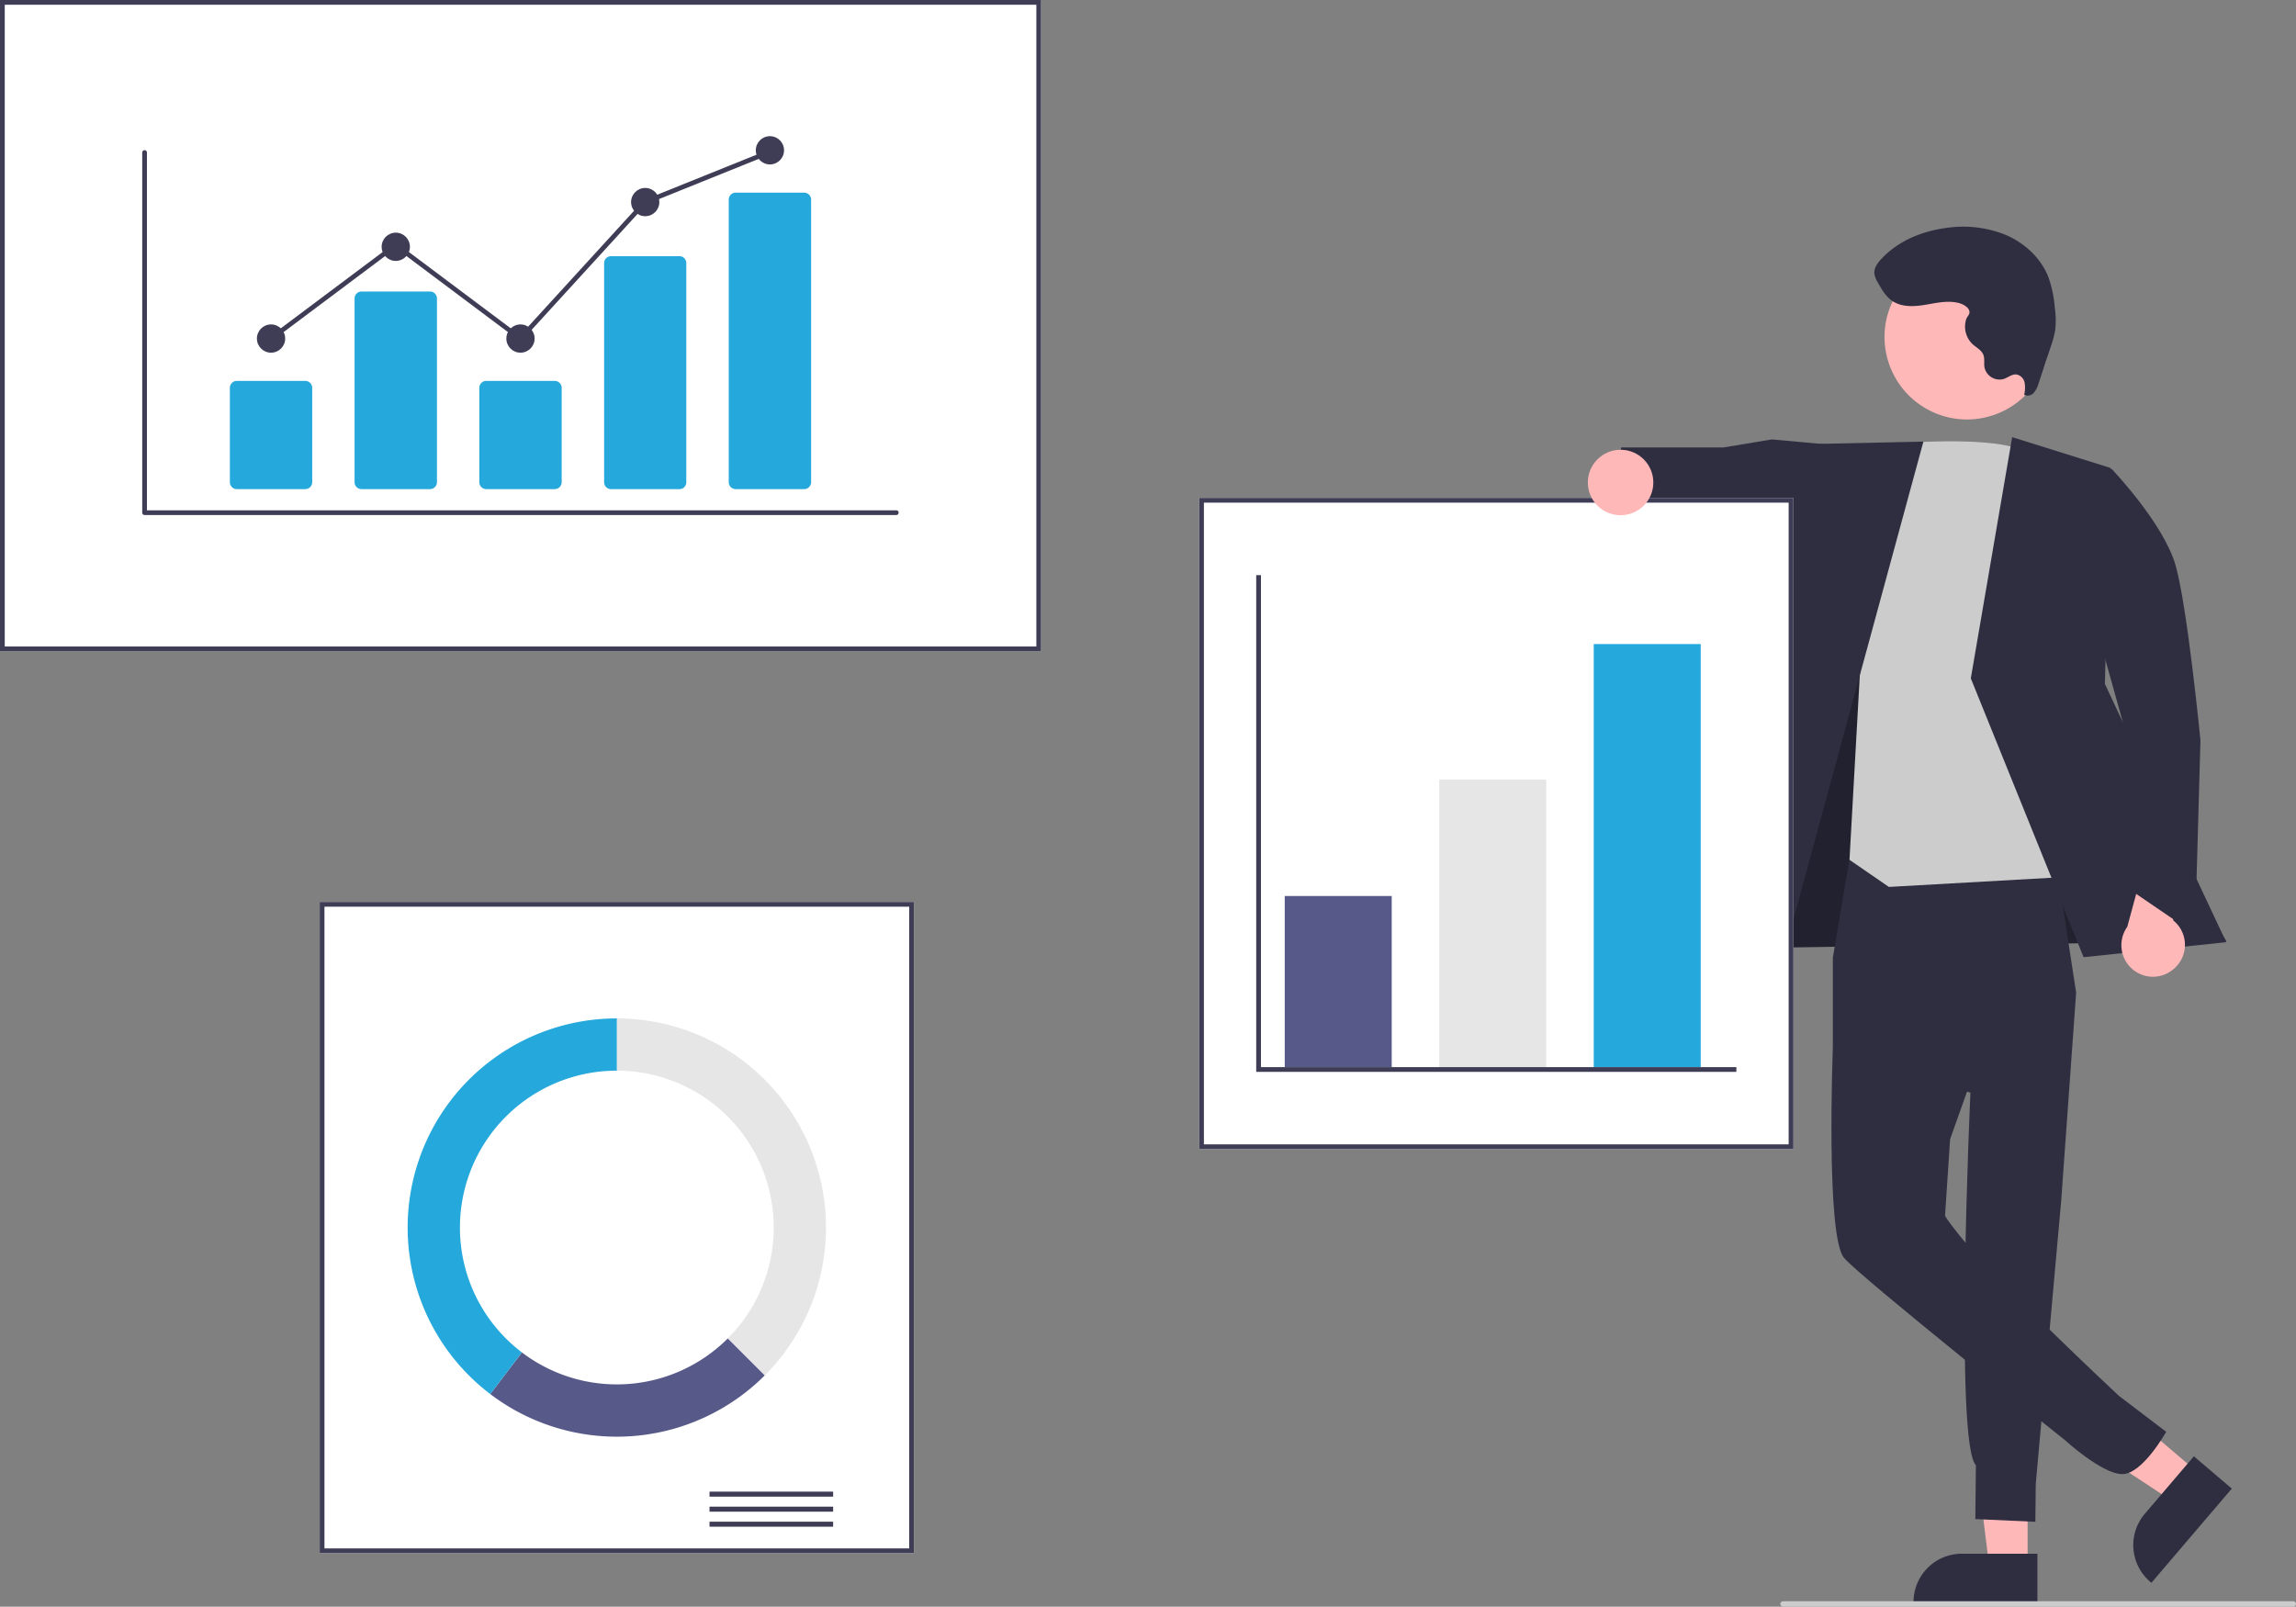 <svg xmlns="http://www.w3.org/2000/svg" viewBox="0 0 841.59 589"><rect x="0" y="0" width="841.59" height="589" fill="#808080" stroke="none"/><defs><style>.cls-1{fill:#ffb8b8;}.cls-2{fill:#2f2e41;}.cls-3{opacity:0.28;isolation:isolate;}.cls-4{fill:#ccc;}.cls-5{fill:#fff;}.cls-6{fill:#3f3d56;}.cls-7{fill:#e6e6e6;}.cls-8{fill:#575a89;}.cls-9{fill:#25a8dc;}</style></defs><title>Alcance tus KPIs de Marketing</title><g id="Capa_2" data-name="Capa 2"><g id="b2c7d13c-cf19-4853-8e1a-27f628056126"><polygon class="cls-1" points="743.21 574.19 729.13 574.19 722.43 519.88 743.21 519.89 743.21 574.19"></polygon><path class="cls-2" d="M746.8,587.84H701.4v-.57a17.68,17.68,0,0,1,17.67-17.68H746.8Z"></path><polygon class="cls-1" points="805.35 539.58 796.21 550.29 750.55 520.13 764.04 504.33 805.35 539.58"></polygon><path class="cls-2" d="M818.06,545.71l-29.47,34.53-.43-.37a17.67,17.67,0,0,1-2-24.91h0l18-21.09Z"></path><polygon class="cls-2" points="643.24 307.12 638.85 347.54 816.02 345.01 738.76 219.11 675.67 216.85 643.24 307.12"></polygon><polygon class="cls-3" points="643.24 307.12 638.85 347.54 816.02 345.01 738.76 219.11 675.67 216.85 643.24 307.12"></polygon><path class="cls-2" d="M678.07,314.06l-6.25,37V384.1l50.43,16.46s-5.9,128.4,2,136.58l-.2,19.74,22,1L746.2,544l9.33-103.85L761,363.88l-8.9-57.81Z"></path><path class="cls-2" d="M717.15,345.89,671.82,384.1s-2.65,68.93,4.08,77c5.79,6.95,81,66.84,81,66.84s13.38,12.26,20.87,12.46S794,524.88,794,524.88L776.67,511.7s-45-42-58.33-58.67c-5.39-6.74-5.39-7.41-5.39-7.41l1.85-28,18.52-52Z"></path><polygon class="cls-2" points="669.02 162.88 649.48 161.08 631.76 164.03 594.22 164.04 591.02 191.25 625.28 198.91 633.62 194.82 668.42 208.08 669.02 162.88"></polygon><path class="cls-4" d="M692.36,162.8s41.48-3.89,50.91,3.52,29.64,154.27,29.64,154.27l-80.55,4.55-14.44-9.94,4.1-73.32Z"></path><polygon class="cls-2" points="705.02 161.88 659.27 162.89 616.62 355.62 650.3 363.03 705.02 161.88"></polygon><polygon class="cls-2" points="737.55 160.26 773.58 171.53 771.54 250.72 816.02 345.4 763.73 350.9 722.39 248.68 737.55 160.26"></polygon><path class="cls-1" d="M797,355a11.52,11.52,0,0,0,1-16.25,12.25,12.25,0,0,0-1.48-1.4l7.25-25.29-14.29-8.15-9.74,35.86A11.57,11.57,0,0,0,797,355Z"></path><path class="cls-2" d="M752.7,173.73,774,171.88s19.15,20,23.5,35.53,9.07,64,9.07,64l-2,71L779.7,325.44l-1.67-61Z"></path><circle class="cls-1" cx="721.03" cy="123.57" r="30.23" transform="translate(266.75 696.97) rotate(-61.34)"></circle><path class="cls-2" d="M717.66,111c-4-.91-8.08.1-12.1.76s-8.44.88-11.84-1.37c-2.51-1.65-4.05-4.39-5.5-7a8.24,8.24,0,0,1-1.18-3.1c-.17-2,1.07-3.73,2.38-5.17,6.12-6.72,15.05-10.4,24.05-11.57a41.58,41.58,0,0,1,22,2.68c6.83,3,12.71,8.49,15.4,15.46a43.76,43.76,0,0,1,2.3,11,32.49,32.49,0,0,1,.15,8.36,36.22,36.22,0,0,1-1.61,6l-4.46,13.45a8.86,8.86,0,0,1-1.75,3.46,3,3,0,0,1-3.55.78,11,11,0,0,0,.16-4.46,3.74,3.74,0,0,0-3-3c-1.64-.18-3,1.09-4.6,1.64a5.66,5.66,0,0,1-7-3.82c0-.14-.08-.28-.11-.43-.25-1.54.16-3.18-.42-4.63-.68-1.69-2.49-2.58-3.85-3.79a8.88,8.88,0,0,1-2.43-9.22c.36-1.12,1.39-1.63,1.18-2.91C721.58,112.46,719.1,111.28,717.66,111Z"></path><path class="cls-5" d="M381.61,238.73H0V0H381.61Z"></path><path class="cls-6" d="M381.61,238.73H0V0H381.61ZM1.74,237H379.87V1.74H1.74Z"></path><path class="cls-5" d="M335,569.37H117.18V330.64H335Z"></path><path class="cls-6" d="M335,569.37H117.18V330.64H335Zm-216.07-1.74H333.26V332.39H118.93Z"></path><rect class="cls-6" x="260.07" y="546.82" width="45.31" height="1.84"></rect><rect class="cls-6" x="260.07" y="552.33" width="45.31" height="1.84"></rect><rect class="cls-6" x="260.07" y="557.84" width="45.31" height="1.84"></rect><path class="cls-7" d="M226.09,373.34V392.5a57.5,57.5,0,0,1,40.66,98.17l13.56,13.55a76.67,76.67,0,0,0-54.22-130.88Z"></path><path class="cls-8" d="M280.31,504.22l-13.56-13.55a57.49,57.49,0,0,1-75.45,5.11l-11.6,15.27A76.68,76.68,0,0,0,280.31,504.22Z"></path><path class="cls-9" d="M168.59,450a57.5,57.5,0,0,1,57.5-57.51h0V373.34A76.67,76.67,0,0,0,179.7,511.05l11.6-15.27A57.4,57.4,0,0,1,168.59,450Z"></path><path class="cls-5" d="M657.37,421.25H439.55V182.53H657.37Z"></path><path class="cls-6" d="M657.37,421.25H439.55V182.53H657.37Zm-216.08-1.74H655.62V184.27H441.29Z"></path><rect class="cls-8" x="470.92" y="328.47" width="39.21" height="62.73"></rect><rect class="cls-7" x="527.55" y="285.77" width="39.21" height="105.42"></rect><rect class="cls-9" x="584.18" y="236.11" width="39.21" height="155.08"></rect><polygon class="cls-6" points="636.46 392.94 460.46 392.94 460.46 210.84 462.2 210.84 462.2 391.2 636.46 391.2 636.46 392.94"></polygon><circle class="cls-1" cx="594.02" cy="176.88" r="12"></circle><path class="cls-4" d="M840.59,589h-187a1,1,0,0,1,0-2h187a1,1,0,1,1,0,2Z"></path><path class="cls-6" d="M328.62,188.8H53a.87.87,0,0,1-.87-.86V55.83a.87.87,0,0,1,1.73,0V187.07H328.62a.87.87,0,0,1,0,1.73Z"></path><path class="cls-9" d="M111.88,179.31H86.82a2.56,2.56,0,0,1-2.56-2.56V142.19a2.56,2.56,0,0,1,2.56-2.56h25.06a2.56,2.56,0,0,1,2.56,2.56v34.56A2.56,2.56,0,0,1,111.88,179.31Z"></path><path class="cls-9" d="M157.6,179.31H132.53a2.56,2.56,0,0,1-2.56-2.56V109.42a2.56,2.56,0,0,1,2.56-2.56H157.6a2.56,2.56,0,0,1,2.56,2.56v67.33A2.56,2.56,0,0,1,157.6,179.31Z"></path><path class="cls-9" d="M203.32,179.31H178.25a2.56,2.56,0,0,1-2.56-2.56V142.19a2.56,2.56,0,0,1,2.56-2.56h25.07a2.57,2.57,0,0,1,2.56,2.56v34.56A2.57,2.57,0,0,1,203.32,179.31Z"></path><path class="cls-9" d="M249,179.31H224a2.51,2.51,0,0,1-2.56-2.44V96.36A2.51,2.51,0,0,1,224,93.92H249a2.5,2.5,0,0,1,2.56,2.44v80.51A2.5,2.5,0,0,1,249,179.31Z"></path><path class="cls-9" d="M294.75,179.31H269.68a2.56,2.56,0,0,1-2.56-2.56V73.19a2.55,2.55,0,0,1,2.56-2.56h25.07a2.56,2.56,0,0,1,2.56,2.56V176.75A2.56,2.56,0,0,1,294.75,179.31Z"></path><circle class="cls-6" cx="99.35" cy="124.11" r="5.18"></circle><circle class="cls-6" cx="145.07" cy="90.47" r="5.18"></circle><circle class="cls-6" cx="190.78" cy="124.11" r="5.18"></circle><circle class="cls-6" cx="236.5" cy="74.08" r="5.18"></circle><circle class="cls-6" cx="282.21" cy="55.1" r="5.18"></circle><polygon class="cls-6" points="190.89 125.27 145.07 90.94 99.87 124.8 98.83 123.42 145.07 88.79 190.67 122.95 235.99 73.35 236.18 73.28 281.89 54.86 282.54 56.46 237 74.81 190.89 125.27"></polygon></g></g></svg>